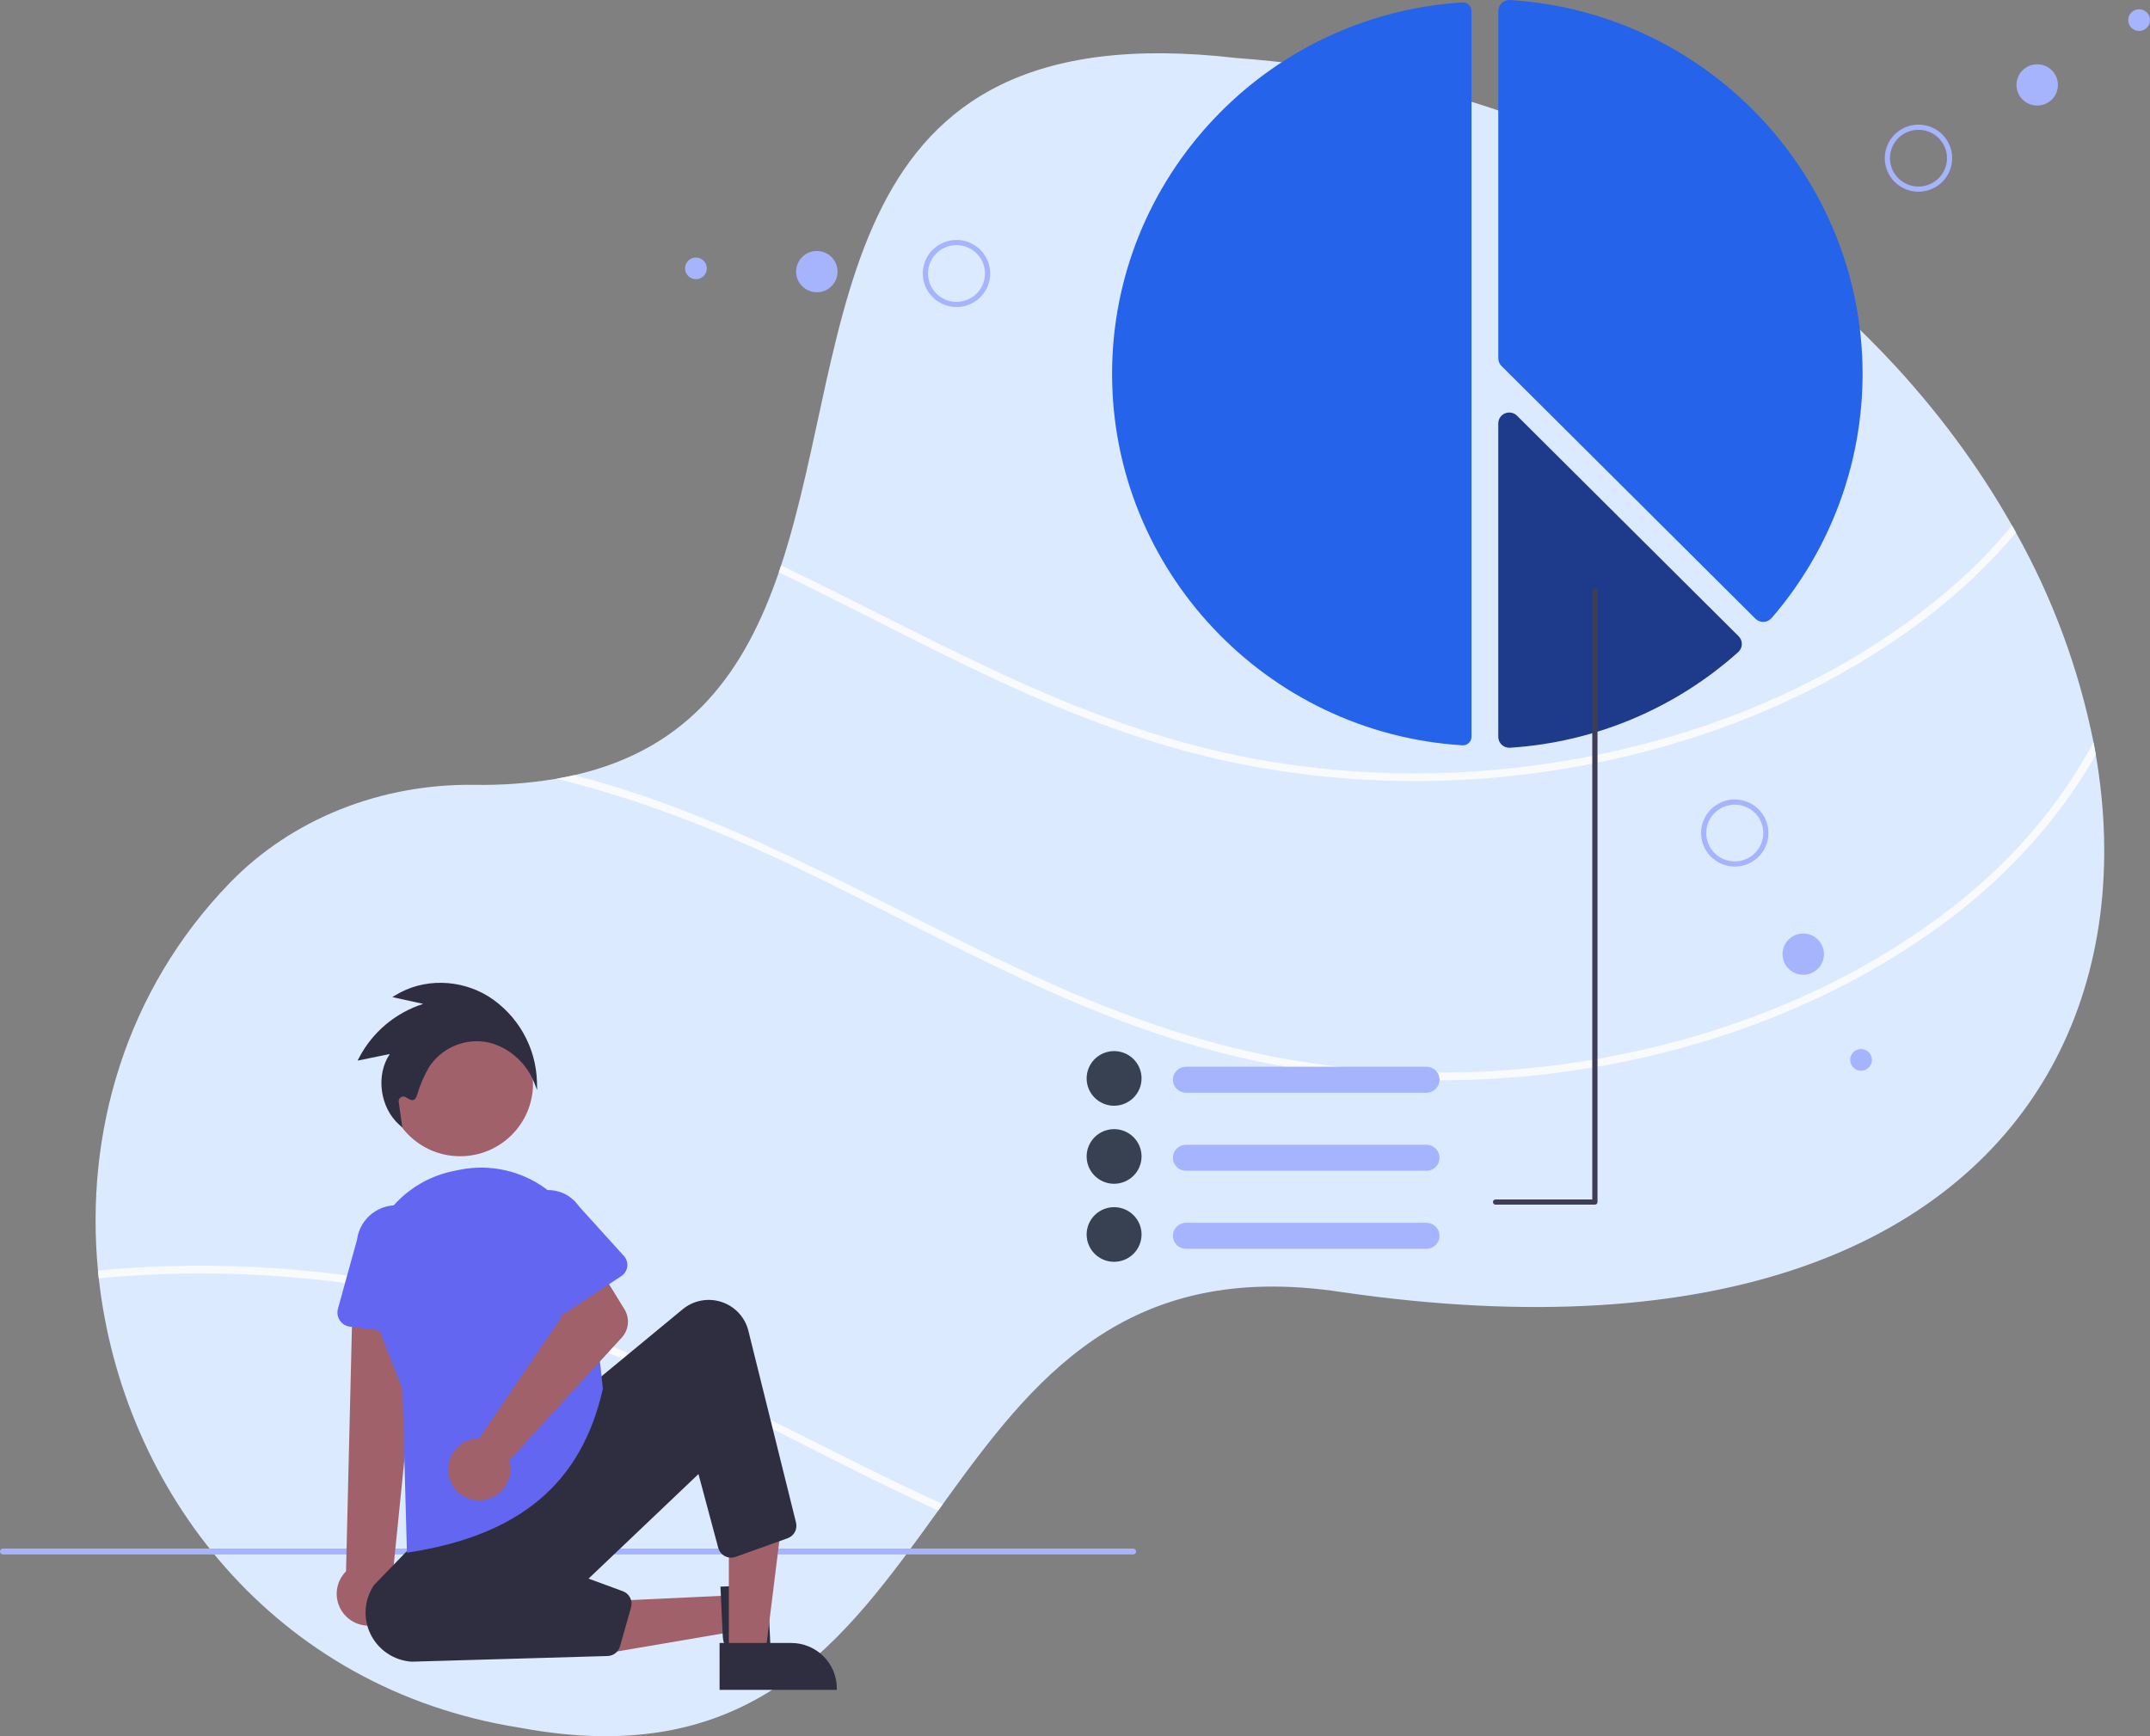 <svg xmlns="http://www.w3.org/2000/svg" width="364" height="294" fill="none" viewBox="0 0 364 294"><rect x="0" y="0" width="364" height="294" fill="#808080" stroke="none"/><g clip-path="url(#clip0_33_140)"><path fill="#DBEAFE" d="M347.917 179.583C347.517 180.347 347.101 181.098 346.671 181.845C330.182 210.436 291.825 228.193 227.138 218.795C190.409 213.205 174.767 233.708 159.621 254.709C159.362 255.072 159.103 255.434 158.84 255.797C142.979 277.82 127.275 299.904 88.01 292.563C46.385 286.012 20.695 252.373 16.72 216.458C16.672 216.021 16.628 215.58 16.588 215.144C14.355 191.859 21.257 167.748 38.864 149.546C49.5 138.554 64.611 132.715 80.209 132.899C84.906 132.986 89.6 132.639 94.232 131.864C95.254 131.685 96.246 131.488 97.211 131.266C117.083 126.746 126.24 113.308 131.856 96.91C131.988 96.521 132.119 96.133 132.247 95.74C145.142 56.633 139.179 1.743 209.285 9.818C272.019 14.421 318.059 49.043 340.642 88.988C340.866 89.39 341.089 89.792 341.309 90.193C347.516 101.277 351.945 113.258 354.437 125.702C354.577 126.401 354.704 127.099 354.823 127.798C358.017 146.349 355.924 164.381 347.917 179.583Z"/><path fill="#F9FAFB" d="M341.309 90.194C336.808 95.518 331.736 100.337 326.185 104.565C304.558 121.073 277.166 130.025 250.142 131.903C236.255 132.875 222.299 131.932 208.671 129.1C194.806 126.209 181.581 121.117 168.774 115.169C156.317 109.382 144.229 102.858 131.856 96.91C131.988 96.521 132.119 96.133 132.247 95.74C145.739 102.203 158.954 109.326 172.604 115.483C185.464 121.287 198.776 126.021 212.698 128.554C226.589 131.064 240.765 131.616 254.811 130.196C281.76 127.497 309.174 117.601 329.892 99.897C333.782 96.573 337.379 92.924 340.642 88.988C340.866 89.39 341.089 89.792 341.309 90.194Z"/><path fill="#2563EB" d="M247.676 0.411C247.645 0.411 247.613 0.412 247.582 0.414C214.327 2.487 188.278 30.115 188.278 63.31C188.278 96.506 214.327 124.134 247.582 126.207C247.78 126.22 247.98 126.192 248.167 126.125C248.354 126.058 248.526 125.953 248.671 125.817C248.815 125.683 248.93 125.521 249.008 125.341C249.087 125.161 249.127 124.967 249.126 124.77V1.85C249.125 1.468 248.972 1.102 248.7 0.832C248.428 0.562 248.06 0.411 247.676 0.411Z"/><path fill="#2563EB" d="M298.52 105.312C298.027 105.312 297.554 105.117 297.205 104.771L254.207 61.975C254.035 61.803 253.897 61.6 253.804 61.376C253.711 61.151 253.663 60.911 253.664 60.668V1.85C253.663 1.598 253.714 1.348 253.815 1.116C253.916 0.885 254.063 0.676 254.249 0.504C254.435 0.33 254.655 0.196 254.895 0.11C255.136 0.024 255.391 -0.012 255.646 0.004C289.117 2.091 315.337 29.899 315.337 63.31C315.338 78.487 309.871 93.161 299.929 104.669C299.762 104.862 299.557 105.018 299.326 105.129C299.096 105.239 298.845 105.301 298.589 105.311C298.566 105.312 298.543 105.312 298.52 105.312Z"/><path fill="#1E3A8A" d="M255.528 126.62C255.053 126.62 254.596 126.44 254.25 126.117C254.064 125.945 253.916 125.736 253.815 125.505C253.714 125.273 253.663 125.023 253.664 124.77V71.701C253.664 71.335 253.773 70.978 253.976 70.674C254.18 70.371 254.47 70.134 254.81 69.994C255.149 69.854 255.522 69.817 255.882 69.889C256.242 69.96 256.573 70.136 256.832 70.394L294.353 107.739C294.532 107.917 294.672 108.128 294.765 108.362C294.858 108.595 294.903 108.844 294.897 109.095C294.89 109.346 294.833 109.593 294.727 109.821C294.622 110.049 294.471 110.254 294.284 110.422C283.601 119.994 269.987 125.7 255.643 126.617C255.605 126.619 255.566 126.62 255.528 126.62Z"/><path fill="#F9FAFB" d="M354.823 127.798C348.803 138.423 340.304 147.795 330.572 155.223C308.946 171.731 281.553 180.683 254.53 182.561C240.642 183.533 226.686 182.589 213.058 179.757C199.193 176.867 185.969 171.775 173.161 165.827C160.121 159.769 147.48 152.9 134.497 146.729C121.528 140.563 108.198 135.305 94.232 131.864C95.254 131.685 96.246 131.488 97.211 131.266C98.124 131.501 99.034 131.746 99.94 131.999C127.249 139.598 151.35 154.573 176.992 166.141C189.852 171.945 203.164 176.679 217.086 179.212C230.977 181.721 245.153 182.274 259.198 180.854C286.147 178.155 313.561 168.259 334.28 150.555C342.48 143.578 349.314 135.152 354.437 125.702C354.577 126.401 354.704 127.099 354.823 127.798Z"/><path fill="#F9FAFB" d="M83.706 221.087C110.611 228.573 134.401 243.22 159.621 254.709C159.362 255.072 159.103 255.434 158.84 255.797C158.199 255.504 157.563 255.212 156.927 254.915C143.887 248.858 131.246 241.988 118.263 235.817C105.016 229.52 91.397 224.171 77.107 220.734C57.353 215.998 36.948 214.553 16.72 216.458C16.671 216.022 16.628 215.581 16.588 215.144C39.137 213.025 61.886 215.04 83.706 221.087Z"/><path fill="#A5B4FC" d="M191.844 263.224H0.502C0.369 263.224 0.241 263.171 0.147 263.077C0.053 262.984 0 262.856 0 262.724C0 262.591 0.053 262.464 0.147 262.37C0.241 262.277 0.369 262.224 0.502 262.224H191.844C191.977 262.224 192.105 262.277 192.199 262.37C192.293 262.464 192.346 262.591 192.346 262.724C192.346 262.856 192.293 262.984 192.199 263.077C192.105 263.171 191.977 263.224 191.844 263.224Z"/><path fill="#A0616A" d="M77.902 195.791C84.715 195.791 90.237 190.294 90.237 183.514C90.237 176.734 84.715 171.237 77.902 171.237C71.09 171.237 65.567 176.734 65.567 183.514C65.567 190.294 71.09 195.791 77.902 195.791Z"/><path fill="#A0616A" d="M124.055 270.142L124.343 276.264L100.758 280.283L100.333 271.248L124.055 270.142Z"/><path fill="#2F2E41" d="M129.943 268.303L130.598 282.219L130.347 282.231C128.41 282.358 126.479 281.893 124.814 280.899C123.309 279.944 122.442 278.621 122.373 277.174L121.974 268.675L129.943 268.303Z"/><path fill="#A0616A" d="M123.396 280.215L129.553 280.215L132.482 256.578L123.395 256.578L123.396 280.215Z"/><path fill="#2F2E41" d="M121.825 278.214L133.95 278.214C134.965 278.214 135.971 278.413 136.908 278.799C137.846 279.186 138.697 279.752 139.415 280.466C140.132 281.18 140.702 282.028 141.09 282.961C141.478 283.894 141.678 284.895 141.678 285.905V286.155L121.826 286.155L121.825 278.214Z"/><path fill="#A0616A" d="M65.268 274.489C65.943 274.082 66.52 273.533 66.958 272.881C67.396 272.228 67.686 271.488 67.805 270.712C67.925 269.936 67.873 269.143 67.651 268.39C67.43 267.636 67.045 266.94 66.524 266.351L71.439 217.688L59.734 218.502L58.584 266.08C57.647 267.017 57.088 268.263 57.012 269.582C56.937 270.902 57.35 272.203 58.174 273.239C58.998 274.276 60.175 274.976 61.483 275.206C62.79 275.436 64.137 275.181 65.268 274.489Z"/><path fill="#6366F1" d="M71.381 226.123L59.253 224.652C58.908 224.61 58.576 224.495 58.28 224.314C57.984 224.133 57.73 223.89 57.537 223.603C57.343 223.315 57.214 222.99 57.158 222.648C57.102 222.307 57.121 221.957 57.214 221.624L60.443 209.934C60.668 208.178 61.584 206.583 62.989 205.497C64.394 204.412 66.174 203.926 67.939 204.145C69.704 204.365 71.31 205.272 72.404 206.667C73.498 208.063 73.992 209.834 73.776 211.591L74.092 223.671C74.101 224.017 74.035 224.361 73.898 224.679C73.762 224.997 73.558 225.282 73.301 225.515C73.044 225.748 72.739 225.922 72.408 226.027C72.076 226.132 71.726 226.165 71.381 226.123Z"/><path fill="#2F2E41" d="M69.685 281.382C68.215 281.282 66.798 280.798 65.577 279.978C64.356 279.158 63.373 278.032 62.73 276.713C62.086 275.394 61.803 273.93 61.91 272.468C62.017 271.005 62.511 269.597 63.34 268.385L71.262 260.199L100.139 234.457L115.577 221.706C116.478 220.962 117.554 220.458 118.704 220.241C119.854 220.024 121.04 220.101 122.152 220.466C123.264 220.83 124.265 221.469 125.061 222.323C125.856 223.178 126.421 224.219 126.702 225.35L134.768 257.825C134.903 258.365 134.832 258.936 134.568 259.427C134.304 259.918 133.866 260.294 133.339 260.482L124.546 263.632C124.252 263.738 123.939 263.781 123.626 263.76C123.314 263.739 123.01 263.653 122.733 263.509C122.455 263.364 122.211 263.164 122.016 262.921C121.82 262.677 121.678 262.396 121.597 262.095L118.252 249.611L99.642 267.319L105.448 269.447C105.981 269.644 106.419 270.033 106.678 270.537C106.936 271.041 106.995 271.623 106.843 272.168L104.966 278.785C104.837 279.246 104.562 279.654 104.182 279.949C103.803 280.244 103.338 280.41 102.857 280.422L69.685 281.382Z"/><path fill="#6366F1" d="M68.896 262.925L68.132 235.156L63.314 222.977C62.33 220.492 61.904 217.823 62.065 215.157C62.226 212.491 62.971 209.892 64.246 207.543C65.522 205.193 67.299 203.149 69.451 201.555C71.604 199.96 74.081 198.853 76.708 198.311C77.105 198.229 77.5 198.149 77.895 198.071C80.415 197.573 83.013 197.606 85.519 198.167C88.027 198.728 90.388 199.806 92.451 201.33C94.515 202.854 96.235 204.791 97.501 207.017C98.767 209.242 99.551 211.707 99.803 214.253L102.067 235.158L102.058 235.198C98.447 251.182 88 259.978 69.178 262.881L68.896 262.925Z"/><path fill="#A0616A" d="M80.291 243.636C80.566 243.594 80.844 243.573 81.122 243.575L95.062 223.032L92.422 217.614L100.118 212.579L105.728 221.72C106.182 222.458 106.382 223.323 106.299 224.184C106.217 225.046 105.856 225.857 105.27 226.497L86.19 247.347C86.49 248.37 86.469 249.46 86.132 250.471C85.794 251.482 85.155 252.367 84.3 253.008C83.445 253.649 82.414 254.015 81.344 254.059C80.275 254.102 79.217 253.821 78.312 253.251C77.407 252.682 76.698 251.852 76.279 250.871C75.859 249.891 75.75 248.807 75.965 247.763C76.18 246.719 76.709 245.765 77.482 245.028C78.254 244.291 79.235 243.805 80.291 243.636Z"/><path fill="#6366F1" d="M93.843 222.65C93.53 222.563 93.24 222.41 92.992 222.202C92.744 221.993 92.544 221.733 92.406 221.441L87.585 211.222C86.665 209.845 86.332 208.161 86.658 206.539C86.984 204.918 87.943 203.491 89.324 202.572C90.706 201.653 92.396 201.317 94.026 201.637C95.656 201.956 97.093 202.907 98.02 204.278L105.638 212.692C105.855 212.932 106.018 213.216 106.115 213.525C106.212 213.833 106.241 214.159 106.201 214.48C106.16 214.8 106.05 215.109 105.879 215.383C105.708 215.658 105.48 215.893 105.209 216.072L95.702 222.358C95.431 222.537 95.125 222.656 94.804 222.706C94.484 222.757 94.156 222.738 93.843 222.65Z"/><path fill="#A5B4FC" d="M241.504 185.037H200.79C200.203 185.037 199.64 184.805 199.225 184.392C198.81 183.979 198.577 183.419 198.577 182.835C198.577 182.251 198.81 181.691 199.225 181.278C199.64 180.865 200.203 180.633 200.79 180.633H241.504C242.091 180.633 242.654 180.865 243.069 181.278C243.484 181.691 243.717 182.251 243.717 182.835C243.717 183.419 243.484 183.979 243.069 184.392C242.654 184.805 242.091 185.037 241.504 185.037Z"/><path fill="#374151" d="M188.62 187.24C187.701 187.24 186.802 186.968 186.038 186.46C185.274 185.952 184.679 185.23 184.327 184.385C183.975 183.539 183.883 182.61 184.062 181.712C184.242 180.815 184.684 179.991 185.334 179.344C185.984 178.698 186.812 178.257 187.713 178.079C188.615 177.9 189.549 177.992 190.398 178.342C191.247 178.692 191.973 179.285 192.483 180.045C192.994 180.806 193.267 181.7 193.267 182.615C193.265 183.841 192.775 185.016 191.904 185.883C191.033 186.75 189.852 187.238 188.62 187.24Z"/><path fill="#A5B4FC" d="M241.504 198.251H200.79C200.203 198.251 199.64 198.019 199.225 197.606C198.81 197.193 198.577 196.633 198.577 196.049C198.577 195.465 198.81 194.905 199.225 194.492C199.64 194.079 200.203 193.847 200.79 193.847H241.504C242.091 193.847 242.654 194.079 243.069 194.492C243.484 194.905 243.717 195.465 243.717 196.049C243.717 196.633 243.484 197.193 243.069 197.606C242.654 198.019 242.091 198.251 241.504 198.251Z"/><path fill="#374151" d="M188.62 200.454C187.701 200.454 186.802 200.182 186.038 199.674C185.274 199.166 184.679 198.444 184.327 197.599C183.975 196.754 183.883 195.824 184.062 194.926C184.242 194.029 184.684 193.205 185.334 192.558C185.984 191.912 186.812 191.471 187.713 191.293C188.615 191.114 189.549 191.206 190.398 191.556C191.247 191.906 191.973 192.499 192.483 193.259C192.994 194.02 193.267 194.914 193.267 195.829C193.265 197.055 192.775 198.231 191.904 199.098C191.033 199.965 189.852 200.452 188.62 200.454Z"/><path fill="#A5B4FC" d="M241.504 211.465H200.79C200.203 211.465 199.64 211.233 199.225 210.82C198.81 210.407 198.577 209.847 198.577 209.263C198.577 208.679 198.81 208.119 199.225 207.706C199.64 207.293 200.203 207.061 200.79 207.061H241.504C242.091 207.061 242.654 207.293 243.069 207.706C243.484 208.119 243.717 208.679 243.717 209.263C243.717 209.847 243.484 210.407 243.069 210.82C242.654 211.233 242.091 211.465 241.504 211.465Z"/><path fill="#374151" d="M188.62 213.668C187.701 213.668 186.802 213.397 186.038 212.888C185.274 212.38 184.679 211.658 184.327 210.813C183.975 209.968 183.883 209.038 184.062 208.141C184.242 207.243 184.684 206.419 185.334 205.773C185.984 205.126 186.812 204.685 187.713 204.507C188.615 204.328 189.549 204.42 190.398 204.77C191.247 205.12 191.973 205.713 192.483 206.473C192.994 207.234 193.267 208.128 193.267 209.043C193.265 210.269 192.775 211.445 191.904 212.312C191.033 213.179 189.852 213.666 188.62 213.668Z"/><path fill="#3F3D56" d="M253.202 203.99H270.019C270.136 203.99 270.248 203.943 270.331 203.861C270.414 203.778 270.461 203.666 270.461 203.549V100.074C270.461 99.957 270.414 99.845 270.331 99.762C270.248 99.68 270.136 99.633 270.019 99.633C269.901 99.633 269.789 99.68 269.706 99.762C269.623 99.845 269.576 99.957 269.576 100.074V203.109H253.202C253.144 203.108 253.086 203.12 253.032 203.142C252.978 203.164 252.929 203.196 252.888 203.237C252.847 203.278 252.814 203.327 252.792 203.38C252.769 203.434 252.758 203.491 252.758 203.549C252.758 203.607 252.769 203.664 252.792 203.718C252.814 203.772 252.847 203.82 252.888 203.861C252.929 203.902 252.978 203.934 253.032 203.956C253.086 203.979 253.144 203.99 253.202 203.99Z"/><path fill="#A5B4FC" d="M325.262 32.443C324.137 32.534 323.011 32.29 322.026 31.743C321.04 31.196 320.24 30.371 319.726 29.371C319.212 28.372 319.007 27.243 319.138 26.128C319.268 25.012 319.728 23.961 320.459 23.105C321.19 22.25 322.16 21.63 323.245 21.323C324.33 21.017 325.483 21.037 326.556 21.382C327.63 21.727 328.576 22.381 329.276 23.262C329.976 24.142 330.398 25.209 330.489 26.329C330.611 27.83 330.128 29.317 329.148 30.464C328.167 31.61 326.769 32.322 325.262 32.443ZM325.191 31.573C326.143 31.497 327.05 31.141 327.799 30.552C328.547 29.962 329.103 29.165 329.396 28.261C329.69 27.357 329.707 26.386 329.446 25.472C329.186 24.558 328.658 23.742 327.931 23.126C327.204 22.51 326.31 22.123 325.362 22.013C324.414 21.903 323.454 22.076 322.605 22.508C321.755 22.941 321.053 23.615 320.588 24.445C320.123 25.275 319.916 26.223 319.993 27.17C320.044 27.799 320.218 28.412 320.507 28.973C320.796 29.535 321.193 30.034 321.676 30.443C322.159 30.852 322.717 31.162 323.321 31.356C323.924 31.55 324.559 31.623 325.191 31.573Z"/><path fill="#A5B4FC" d="M344.903 17.876C346.841 17.876 348.413 16.312 348.413 14.383C348.413 12.453 346.841 10.889 344.903 10.889C342.964 10.889 341.393 12.453 341.393 14.383C341.393 16.312 342.964 17.876 344.903 17.876Z"/><path fill="#A5B4FC" d="M362.156 5.242C363.174 5.242 364 4.42 364 3.407C364 2.393 363.174 1.571 362.156 1.571C361.138 1.571 360.312 2.393 360.312 3.407C360.312 4.42 361.138 5.242 362.156 5.242Z"/><path fill="#A5B4FC" d="M298.46 144.188C297.838 145.125 296.951 145.857 295.911 146.292C294.871 146.727 293.725 146.845 292.618 146.632C291.51 146.418 290.491 145.883 289.689 145.093C288.887 144.303 288.339 143.294 288.113 142.194C287.887 141.094 287.994 139.952 288.421 138.913C288.847 137.873 289.573 136.983 290.508 136.354C291.443 135.725 292.544 135.387 293.672 135.381C294.8 135.375 295.905 135.703 296.846 136.322C298.107 137.153 298.985 138.448 299.287 139.922C299.59 141.397 299.293 142.931 298.46 144.188ZM289.675 138.41C289.149 139.203 288.87 140.133 288.875 141.083C288.88 142.033 289.168 142.96 289.702 143.748C290.237 144.535 290.994 145.147 291.877 145.506C292.761 145.865 293.732 145.955 294.667 145.765C295.603 145.575 296.46 145.113 297.132 144.437C297.803 143.762 298.259 142.904 298.44 141.971C298.621 141.038 298.521 140.073 298.151 139.197C297.781 138.321 297.159 137.574 296.362 137.05C295.294 136.349 293.99 136.099 292.736 136.354C291.482 136.609 290.381 137.348 289.675 138.41Z"/><path fill="#A5B4FC" d="M305.294 165.067C307.232 165.067 308.804 163.503 308.804 161.573C308.804 159.644 307.232 158.08 305.294 158.08C303.355 158.08 301.784 159.644 301.784 161.573C301.784 163.503 303.355 165.067 305.294 165.067Z"/><path fill="#A5B4FC" d="M315.085 181.308C316.103 181.308 316.928 180.487 316.928 179.473C316.928 178.46 316.103 177.638 315.085 177.638C314.066 177.638 313.241 178.46 313.241 179.473C313.241 180.487 314.066 181.308 315.085 181.308Z"/><path fill="#A5B4FC" d="M156.829 48.839C156.327 47.833 156.136 46.702 156.279 45.589C156.423 44.475 156.896 43.429 157.637 42.582C158.378 41.736 159.355 41.127 160.444 40.833C161.533 40.539 162.684 40.573 163.754 40.931C164.823 41.289 165.762 41.954 166.451 42.843C167.141 43.731 167.55 44.804 167.627 45.924C167.705 47.044 167.446 48.162 166.885 49.136C166.324 50.11 165.485 50.897 164.475 51.397C163.12 52.065 161.554 52.171 160.121 51.691C158.687 51.212 157.503 50.186 156.829 48.839ZM166.259 44.175C165.834 43.324 165.165 42.617 164.337 42.145C163.509 41.672 162.559 41.455 161.606 41.52C160.654 41.585 159.743 41.93 158.987 42.51C158.232 43.091 157.666 43.882 157.362 44.782C157.058 45.683 157.029 46.653 157.279 47.57C157.529 48.487 158.046 49.309 158.766 49.934C159.485 50.558 160.375 50.956 161.321 51.077C162.268 51.198 163.23 51.037 164.085 50.614C165.23 50.046 166.102 49.049 166.51 47.842C166.917 46.635 166.827 45.316 166.259 44.175Z"/><path fill="#A5B4FC" d="M138.291 49.491C140.229 49.491 141.801 47.927 141.801 45.997C141.801 44.068 140.229 42.504 138.291 42.504C136.352 42.504 134.781 44.068 134.781 45.997C134.781 47.927 136.352 49.491 138.291 49.491Z"/><path fill="#A5B4FC" d="M117.822 47.279C118.84 47.279 119.666 46.458 119.666 45.444C119.666 44.431 118.84 43.609 117.822 43.609C116.804 43.609 115.978 44.431 115.978 45.444C115.978 46.458 116.804 47.279 117.822 47.279Z"/><path fill="#2F2E41" d="M90.938 184.588L90.423 183.284C89.005 179.686 85.613 176.92 81.983 176.401C80.172 176.166 78.331 176.446 76.674 177.211C75.017 177.976 73.612 179.193 72.623 180.721C71.783 182.171 71.121 183.715 70.648 185.321C70.487 185.799 70.323 186.145 70.01 186.25C69.657 186.376 69.306 186.16 68.725 185.801C68.595 185.721 68.445 185.679 68.293 185.681C68.14 185.683 67.991 185.727 67.863 185.81C67.735 185.893 67.634 186.01 67.57 186.148C67.507 186.286 67.484 186.439 67.504 186.59L68.114 190.923L67.604 190.471C64.283 187.529 63.601 181.993 66 178.481L60.54 179.597L60.786 179.13C63.053 174.774 66.962 171.489 71.656 169.993L66.426 168.847L66.955 168.522C71.638 165.651 77.817 165.732 82.694 168.724C85.144 170.286 87.173 172.42 88.604 174.941C90.036 177.462 90.827 180.293 90.908 183.187L90.938 184.588Z"/></g><defs><clipPath id="clip0_33_140"><rect width="364" height="294" fill="#fff"/></clipPath></defs></svg>